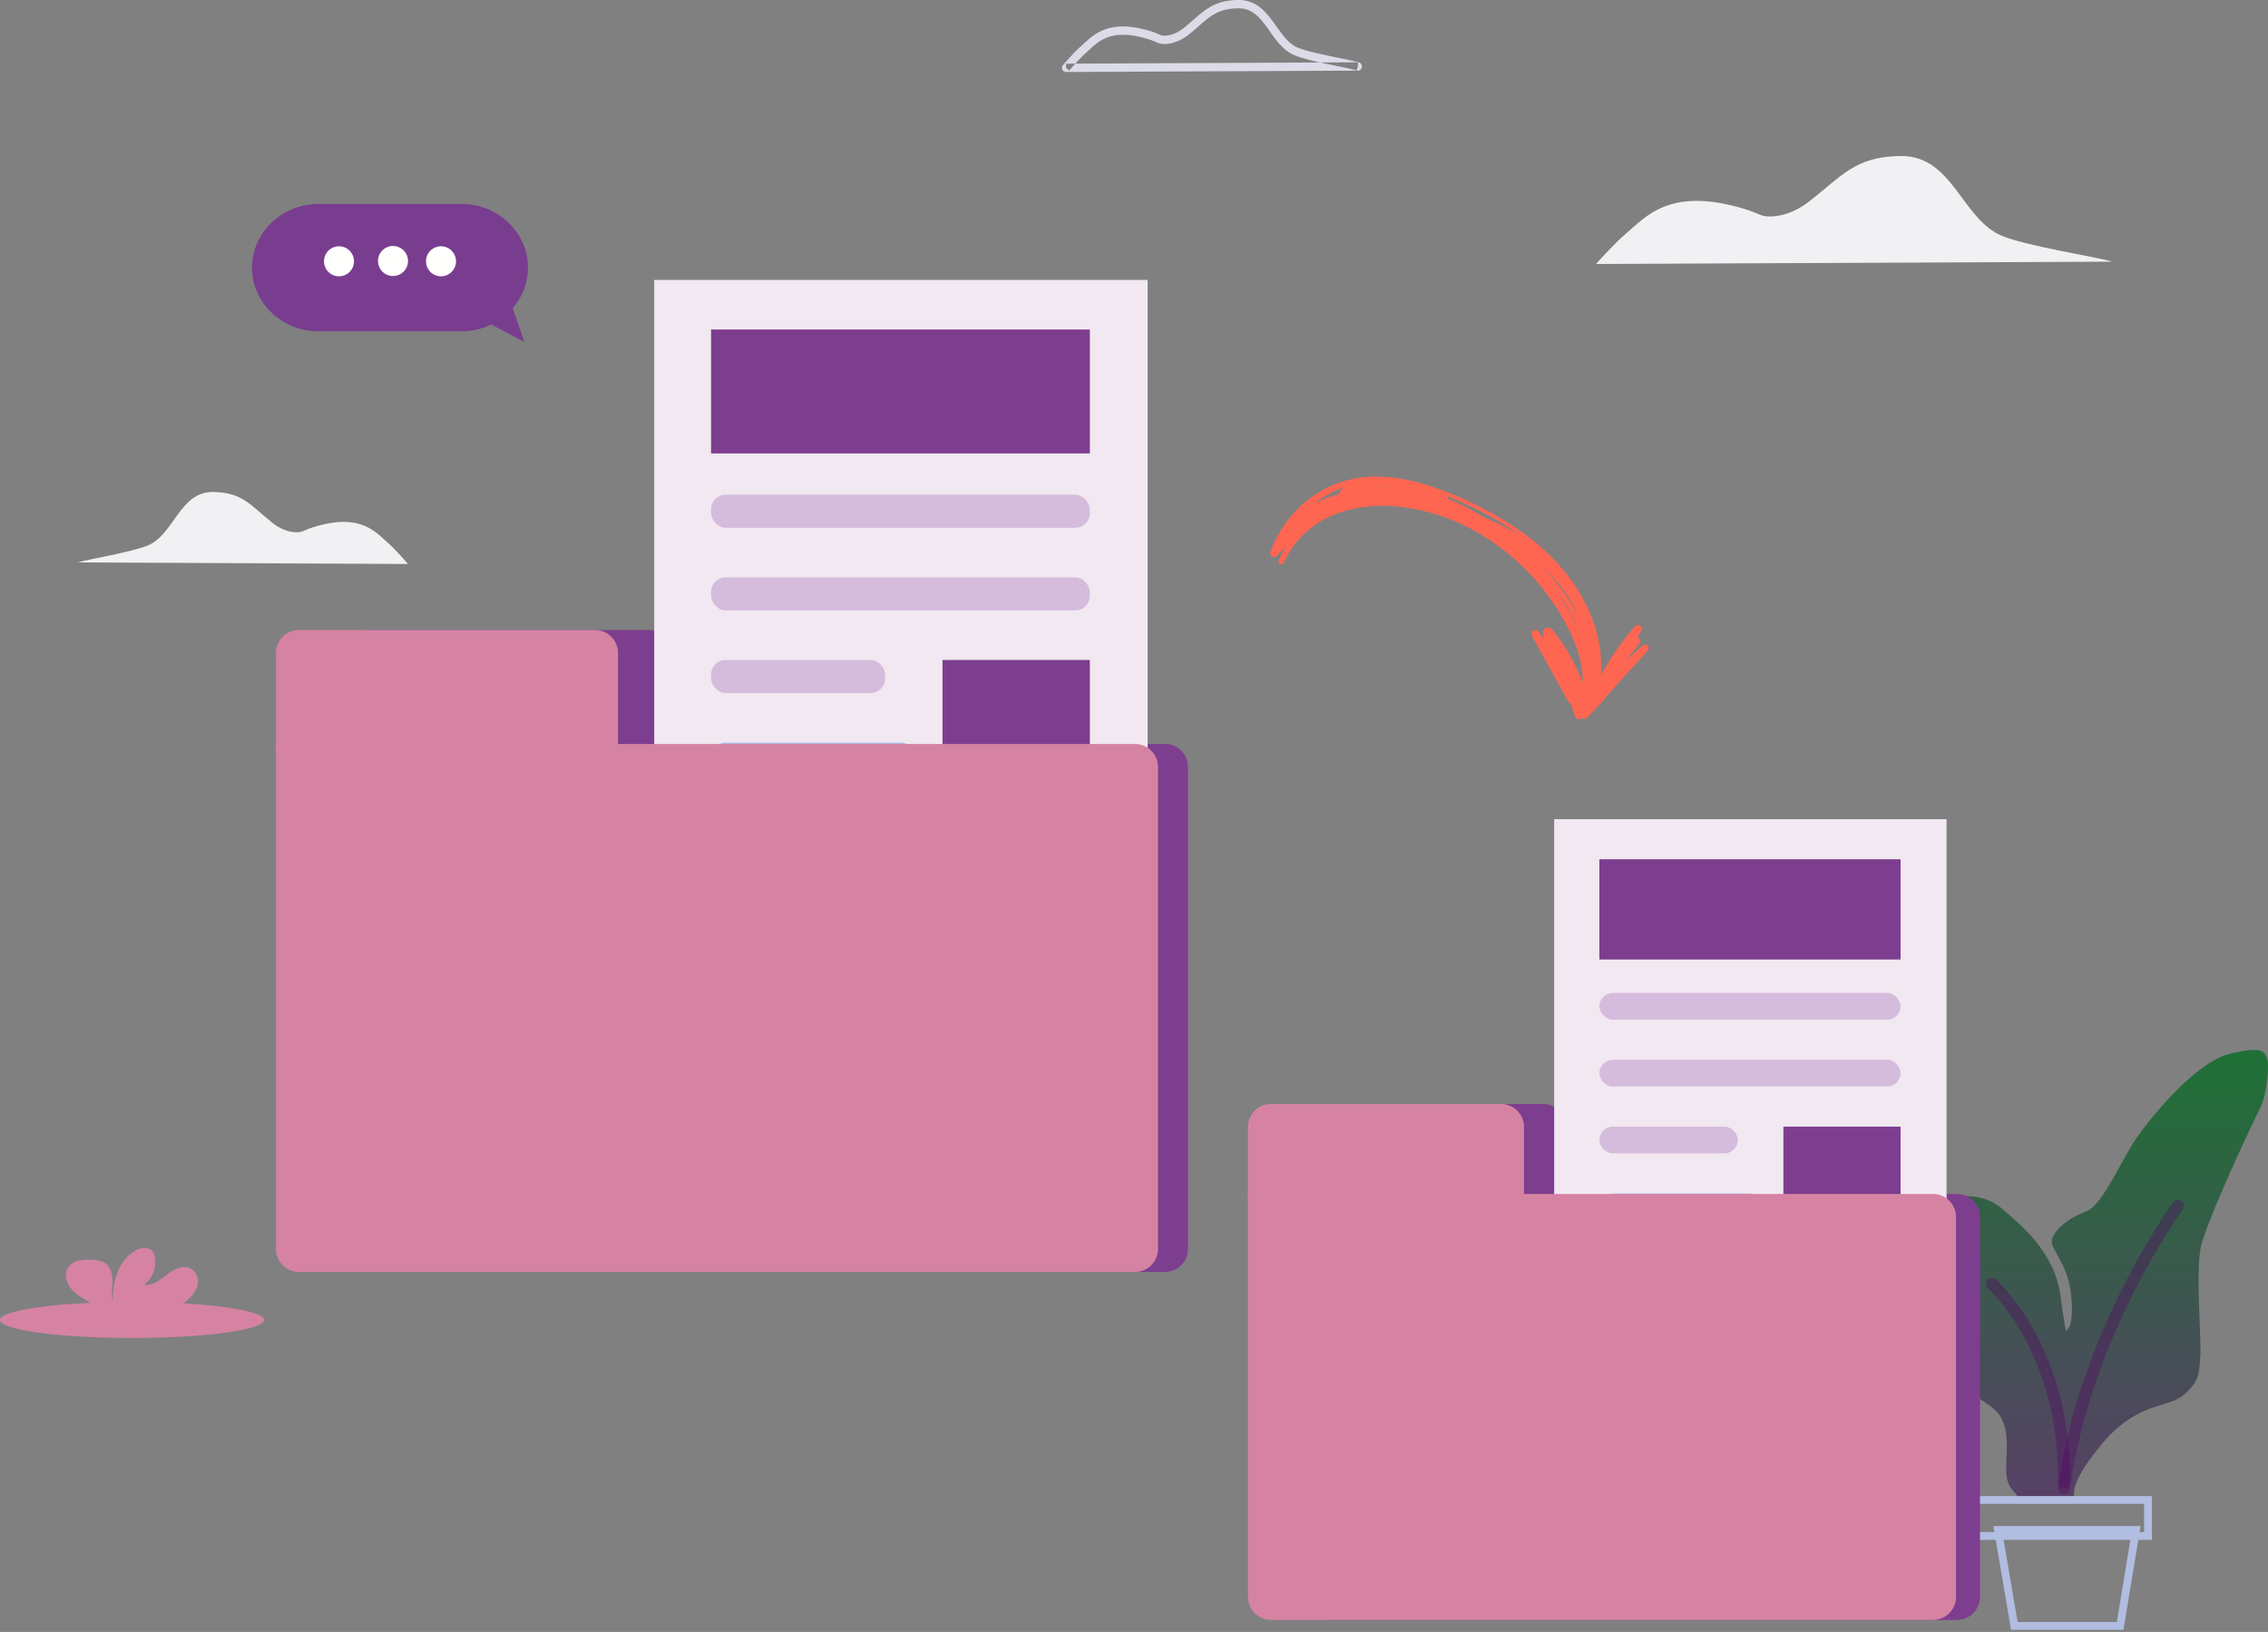 <?xml version="1.0" encoding="UTF-8"?> <svg xmlns="http://www.w3.org/2000/svg" width="378" height="272" viewBox="0 0 378 272"><rect x="0" y="0" width="378" height="272" fill="#808080" stroke="none"/><defs><linearGradient id="a" x1="50%" x2="50%" y1="0%" y2="127.57%"><stop offset="0%" stop-color="#1E7135"></stop><stop offset="100%" stop-color="#673373"></stop></linearGradient></defs><g fill="none" fill-rule="evenodd"><path fill="url(#a)" d="M10.293 74.423c-.966-1.407-1.932-1.655-1.932-4.713 0-3.059.806-7.44-2.01-9.839-2.818-2.396-5.232-2.728-4.668-4.545.564-1.82 1.449-4.3 1.207-6.615-.241-2.314-1.448-7.274-2.574-7.853-1.128-.58 1.126-16.452 1.126-16.452s3.46-.413 6.357 2.15c2.897 2.562 8.69 7.026 9.656 14.633.966 7.605 1.045 5.456 1.045 5.456s1.288-.662.645-6.119c-.645-5.456-3.862-7.521-3.059-9.257.806-1.736 2.818-3.308 5.634-4.383 2.815-1.074 5.874-8.762 8.609-12.565 2.736-3.804 9.818-12.4 15.45-13.724 5.633-1.322 5.552-.165 6.035.744.482.91 0 6.2-1.126 8.35-1.126 2.15-9.013 18.93-9.898 23.23-.884 4.3.16 15.625-.08 18.27-.242 2.647 0 3.887-2.735 6.284-2.737 2.396-7.725.908-14.002 8.597C17.697 73.76 20.111 75 20.111 75l-9.818-.577z" transform="translate(326 175)"></path><path stroke="#540663" stroke-linecap="round" stroke-linejoin="round" stroke-opacity=".378" stroke-width="2" d="M363 201s-15.428 20.962-19 47"></path><path stroke="#B1BDE1" stroke-width="1.3" d="M335.725 271h17.63L356 255h-23z"></path><path stroke="#540663" stroke-linecap="round" stroke-linejoin="round" stroke-opacity=".378" stroke-width="2" d="M332 214s12.225 10.676 11.997 33"></path><path stroke="#B1BDE1" stroke-width="1.3" d="M329 256h29v-6h-29z"></path><path fill="#FE6652" d="M224.079 81.16c-.45.295-.767.67-.881 1.148-.129.047-.258.094-.386.143a18.607 18.607 0 0 0-3.831 1.54 18.926 18.926 0 0 1 5.098-2.83zm8.183.05a27.624 27.624 0 0 0-3.048-.243c-.343-.008-.841-.025-1.416-.026a24.222 24.222 0 0 1 4.464.268zm29.386 18.688a15.98 15.98 0 0 1 1.279 2.66c-1.429-2.937-3.467-5.626-5.794-7.965 1.76 1.561 3.313 3.32 4.515 5.305zm-21.839-17.682c2.31.804 4.54 1.81 6.66 2.857a45.478 45.478 0 0 1 6.676 4.044 48.744 48.744 0 0 0-4.822-2.487c-.33-.148-.668-.296-1.01-.442-1.923-1.17-3.918-2.21-5.969-3.03a.505.505 0 0 0-.317-.43 25.63 25.63 0 0 0-1.218-.512zm23.252 22.841c-1.025-2.444-2.439-4.796-4.062-6.964 1.761 2.145 3.184 4.47 4.062 6.964zm-49.139-11.23c5.704-12.016 20.98-11.075 31.056-5.773a38.266 38.266 0 0 1 13.266 11.556c2.872 4.02 5.546 9.057 5.554 14.137a33.94 33.94 0 0 0-5.007-8.74v-.001c-.036-.046-.069-.093-.105-.138a.532.532 0 0 0-.599-.198c-.494-.214-1.12.33-.853.96l.05.117a.682.682 0 0 0-.005.595l.094.197-.871-1.216c-.501-.696-1.613-.11-1.18.673l6.068 10.964a.617.617 0 0 0 .394.312c.262.694.494 1.404.693 2.129.123.45.762.68 1.097.298l.054-.064c.236.23.623.31.887.016l1.226-1.361a.538.538 0 0 0 .187-.13 37.055 37.055 0 0 0 2.038-2.34c2.214-2.46 4.426-4.92 6.643-7.377.529-.586-.265-1.388-.86-.871-.992.86-1.94 1.76-2.856 2.688.356-.478.718-.952 1.085-1.423.408-.509.813-1.02 1.227-1.525.336-.409.08-.936-.285-1.087.206-.36.414-.72.617-1.083.343-.616-.51-1.337-1.011-.782-2.253 2.494-4.067 5.28-5.723 8.17.709-9.078-4.836-17.583-12.015-23.013-4.777-3.614-10.356-6.442-16.024-8.373-5.002-1.703-10.567-2.483-15.65-.66-5.338 1.913-9.49 6.213-11.374 11.53-.215.605.667 1.089 1.086.628.474-.522.965-1.03 1.471-1.521-.462.745-.87 1.532-1.205 2.365-.189.469.612.8.83.34z"></path><path fill="#F1F1F4" d="M68 94s-1.964-2.3-3.17-3.355c-2.166-1.9-4.652-5.254-12.605-2.782-.619.192-1.217.447-1.813.704-.7.303-2.872.312-5.097-1.488-3.534-2.855-4.915-5.013-9.759-5.078-5.633-.078-6.518 7.072-10.897 8.902C21.873 92.067 14.52 93.225 13 93.742L68 94"></path><path fill="#DBDCE7" d="M177.68 11.306l.515.457c.002-.002.427-.501.987-1.12.56-.615 1.255-1.35 1.744-1.777.756-.665 1.477-1.43 2.424-2.024.948-.594 2.108-1.04 3.816-1.042 1.149 0 2.546.21 4.266.744.504.156 1.011.37 1.535.597.313.132.672.186 1.116.19 1.057 0 2.567-.378 4.081-1.6 1.595-1.293 2.682-2.393 3.825-3.132 1.144-.735 2.345-1.176 4.392-1.212h.07c1.083.004 1.886.33 2.622.872 1.099.807 1.99 2.16 2.964 3.52.976 1.35 2.057 2.732 3.712 3.43 1.34.557 3.58 1.061 5.697 1.508 1.054.222 2.071.426 2.902.602.827.172 1.492.326 1.755.417l.215-.658-.003-.694-48.637.229.003.693.514.457-.514-.457.003.694 48.637-.228a.686.686 0 0 0 .67-.584.699.699 0 0 0-.456-.768c-.41-.136-1.063-.28-1.91-.461-1.264-.265-2.917-.589-4.48-.942-1.557-.35-3.04-.737-3.878-1.09-1.646-.667-2.78-2.494-4.094-4.315-.661-.902-1.38-1.791-2.298-2.476A5.58 5.58 0 0 0 206.45 0h-.089c-2.235.025-3.786.566-5.105 1.43-1.32.862-2.407 1.979-3.94 3.213-1.265 1.026-2.488 1.3-3.233 1.3-.305.003-.533-.054-.585-.08-.528-.227-1.079-.463-1.668-.646-1.821-.567-3.352-.805-4.664-.805-1.949-.004-3.413.54-4.533 1.249-1.122.709-1.914 1.562-2.595 2.153-1.137 1-2.859 3.025-2.87 3.037a.706.706 0 0 0-.107.745.682.682 0 0 0 .623.404l-.003-.694"></path><path fill="#F1F1F4" d="M266 44s3.073-3.45 4.954-5.032c3.392-2.848 7.279-7.881 19.714-4.171.965.288 1.902.67 2.832 1.055 1.098.454 4.492.466 7.97-2.232 5.526-4.284 7.688-7.518 15.257-7.62 8.811-.115 10.197 10.61 17.042 13.355 4.357 1.748 15.852 3.484 18.231 4.258L266 44"></path><path fill="#793D8F" d="M85.446 51.376c1.592-1.84 2.554-4.2 2.554-6.767C88 38.774 83.032 34 76.961 34h-23.92C46.967 34 42 38.774 42 44.61c0 5.835 4.968 10.61 11.04 10.61h23.921c1.768 0 3.436-.415 4.923-1.134L87.416 57l-1.97-5.624"></path><path fill="#FFFFFE" d="M71 43.5a2.5 2.5 0 1 0 4.999.001A2.5 2.5 0 0 0 71 43.5M63 43.5a2.5 2.5 0 1 0 5 0 2.5 2.5 0 0 0-5 0M54 43.5a2.5 2.5 0 1 0 4.999.001A2.5 2.5 0 0 0 54 43.5"></path><g fill="#D683A3" transform="translate(0 208)"><ellipse cx="22" cy="12" rx="22" ry="3"></ellipse><path d="M30.886 8.982c.92-.776 1.784-1.702 2.047-2.801.263-1.1-.255-2.447-1.431-2.852-1.315-.456-2.72.368-3.784 1.202-1.063.833-2.287 1.786-3.681 1.61 1.465-1.2 2.123-3.011 1.732-4.765a1.883 1.883 0 0 0-.481-.963c-.729-.708-2.051-.405-2.927.153-2.776 1.77-3.554 5.19-3.569 8.27-.282-1.113-.045-2.27-.052-3.404-.008-1.133-.35-2.402-1.41-3.015a4.645 4.645 0 0 0-2.156-.456c-1.247-.04-2.63.072-3.49.899-1.063 1.02-.785 2.753.135 3.886s2.326 1.84 3.618 2.624c.98.595 1.976 1.29 2.581 2.232.08.126.144.26.192.398h7.825a22.156 22.156 0 0 0 4.85-3.018z"></path></g><g><path fill="#7E3E8F" d="M61.84 105h46.32a3.84 3.84 0 0 1 3.84 3.84V125H58v-16.16a3.84 3.84 0 0 1 3.84-3.84z"></path><path fill="#7E3E8F" d="M58 124h136.16a3.84 3.84 0 0 1 3.84 3.84v80.32a3.84 3.84 0 0 1-3.84 3.84H61.84a3.84 3.84 0 0 1-3.84-3.84V124z"></path><g transform="translate(109 46)"><path fill="#F1E8F1" d="M.036.656h82.239v87.435H.036z"></path><path fill="#7E3E8F" d="M9.509 8.918h63.135v20.656H9.509zM48.082 63.999h24.562v20.656H48.082z"></path><rect width="63.135" height="5.508" x="9.509" y="36.459" fill="#D5BCDC" rx="2.439"></rect><rect width="63.135" height="5.508" x="9.509" y="50.229" fill="#D5BCDC" rx="2.439"></rect><rect width="29.021" height="5.508" x="9.509" y="63.999" fill="#D5BCDC" rx="2.439"></rect><rect width="34.114" height="5.508" x="9.509" y="77.77" fill="#AEBDE1" rx="2.439"></rect></g><path fill="#D683A3" d="M49.84 105h49.32a3.84 3.84 0 0 1 3.84 3.84V125H46v-16.16a3.84 3.84 0 0 1 3.84-3.84z"></path><path fill="#D683A3" d="M46 124h143.16a3.84 3.84 0 0 1 3.84 3.84v80.32a3.84 3.84 0 0 1-3.84 3.84H49.84a3.84 3.84 0 0 1-3.84-3.84V124z"></path></g><g><path fill="#7E3E8F" d="M220.84 184h36.32a3.84 3.84 0 0 1 3.84 3.84V200h-44v-12.16a3.84 3.84 0 0 1 3.84-3.84z"></path><path fill="#7E3E8F" d="M218 199h108.16a3.84 3.84 0 0 1 3.84 3.84v63.32a3.84 3.84 0 0 1-3.84 3.84H221.84a3.84 3.84 0 0 1-3.84-3.84V199z"></path><g transform="translate(259 136)"><path fill="#F1E8F1" d="M.029.531h65.395v70.734H.029z"></path><path fill="#7E3E8F" d="M7.561 7.215h50.204v16.71H7.561zM38.233 51.775h19.531v16.71H38.233z"></path><rect width="50.204" height="4.456" x="7.561" y="29.495" fill="#D5BCDC" rx="2.228"></rect><rect width="50.204" height="4.456" x="7.561" y="40.635" fill="#D5BCDC" rx="2.228"></rect><rect width="23.077" height="4.456" x="7.561" y="51.775" fill="#D5BCDC" rx="2.228"></rect><rect width="27.127" height="4.456" x="7.561" y="62.915" fill="#AEBDE1" rx="2.228"></rect></g><path fill="#D683A3" d="M211.84 184h38.32a3.84 3.84 0 0 1 3.84 3.84V200h-46v-12.16a3.84 3.84 0 0 1 3.84-3.84z"></path><path fill="#D683A3" d="M208 199h114.16a3.84 3.84 0 0 1 3.84 3.84v63.32a3.84 3.84 0 0 1-3.84 3.84H211.84a3.84 3.84 0 0 1-3.84-3.84V199z"></path></g></g></svg> 